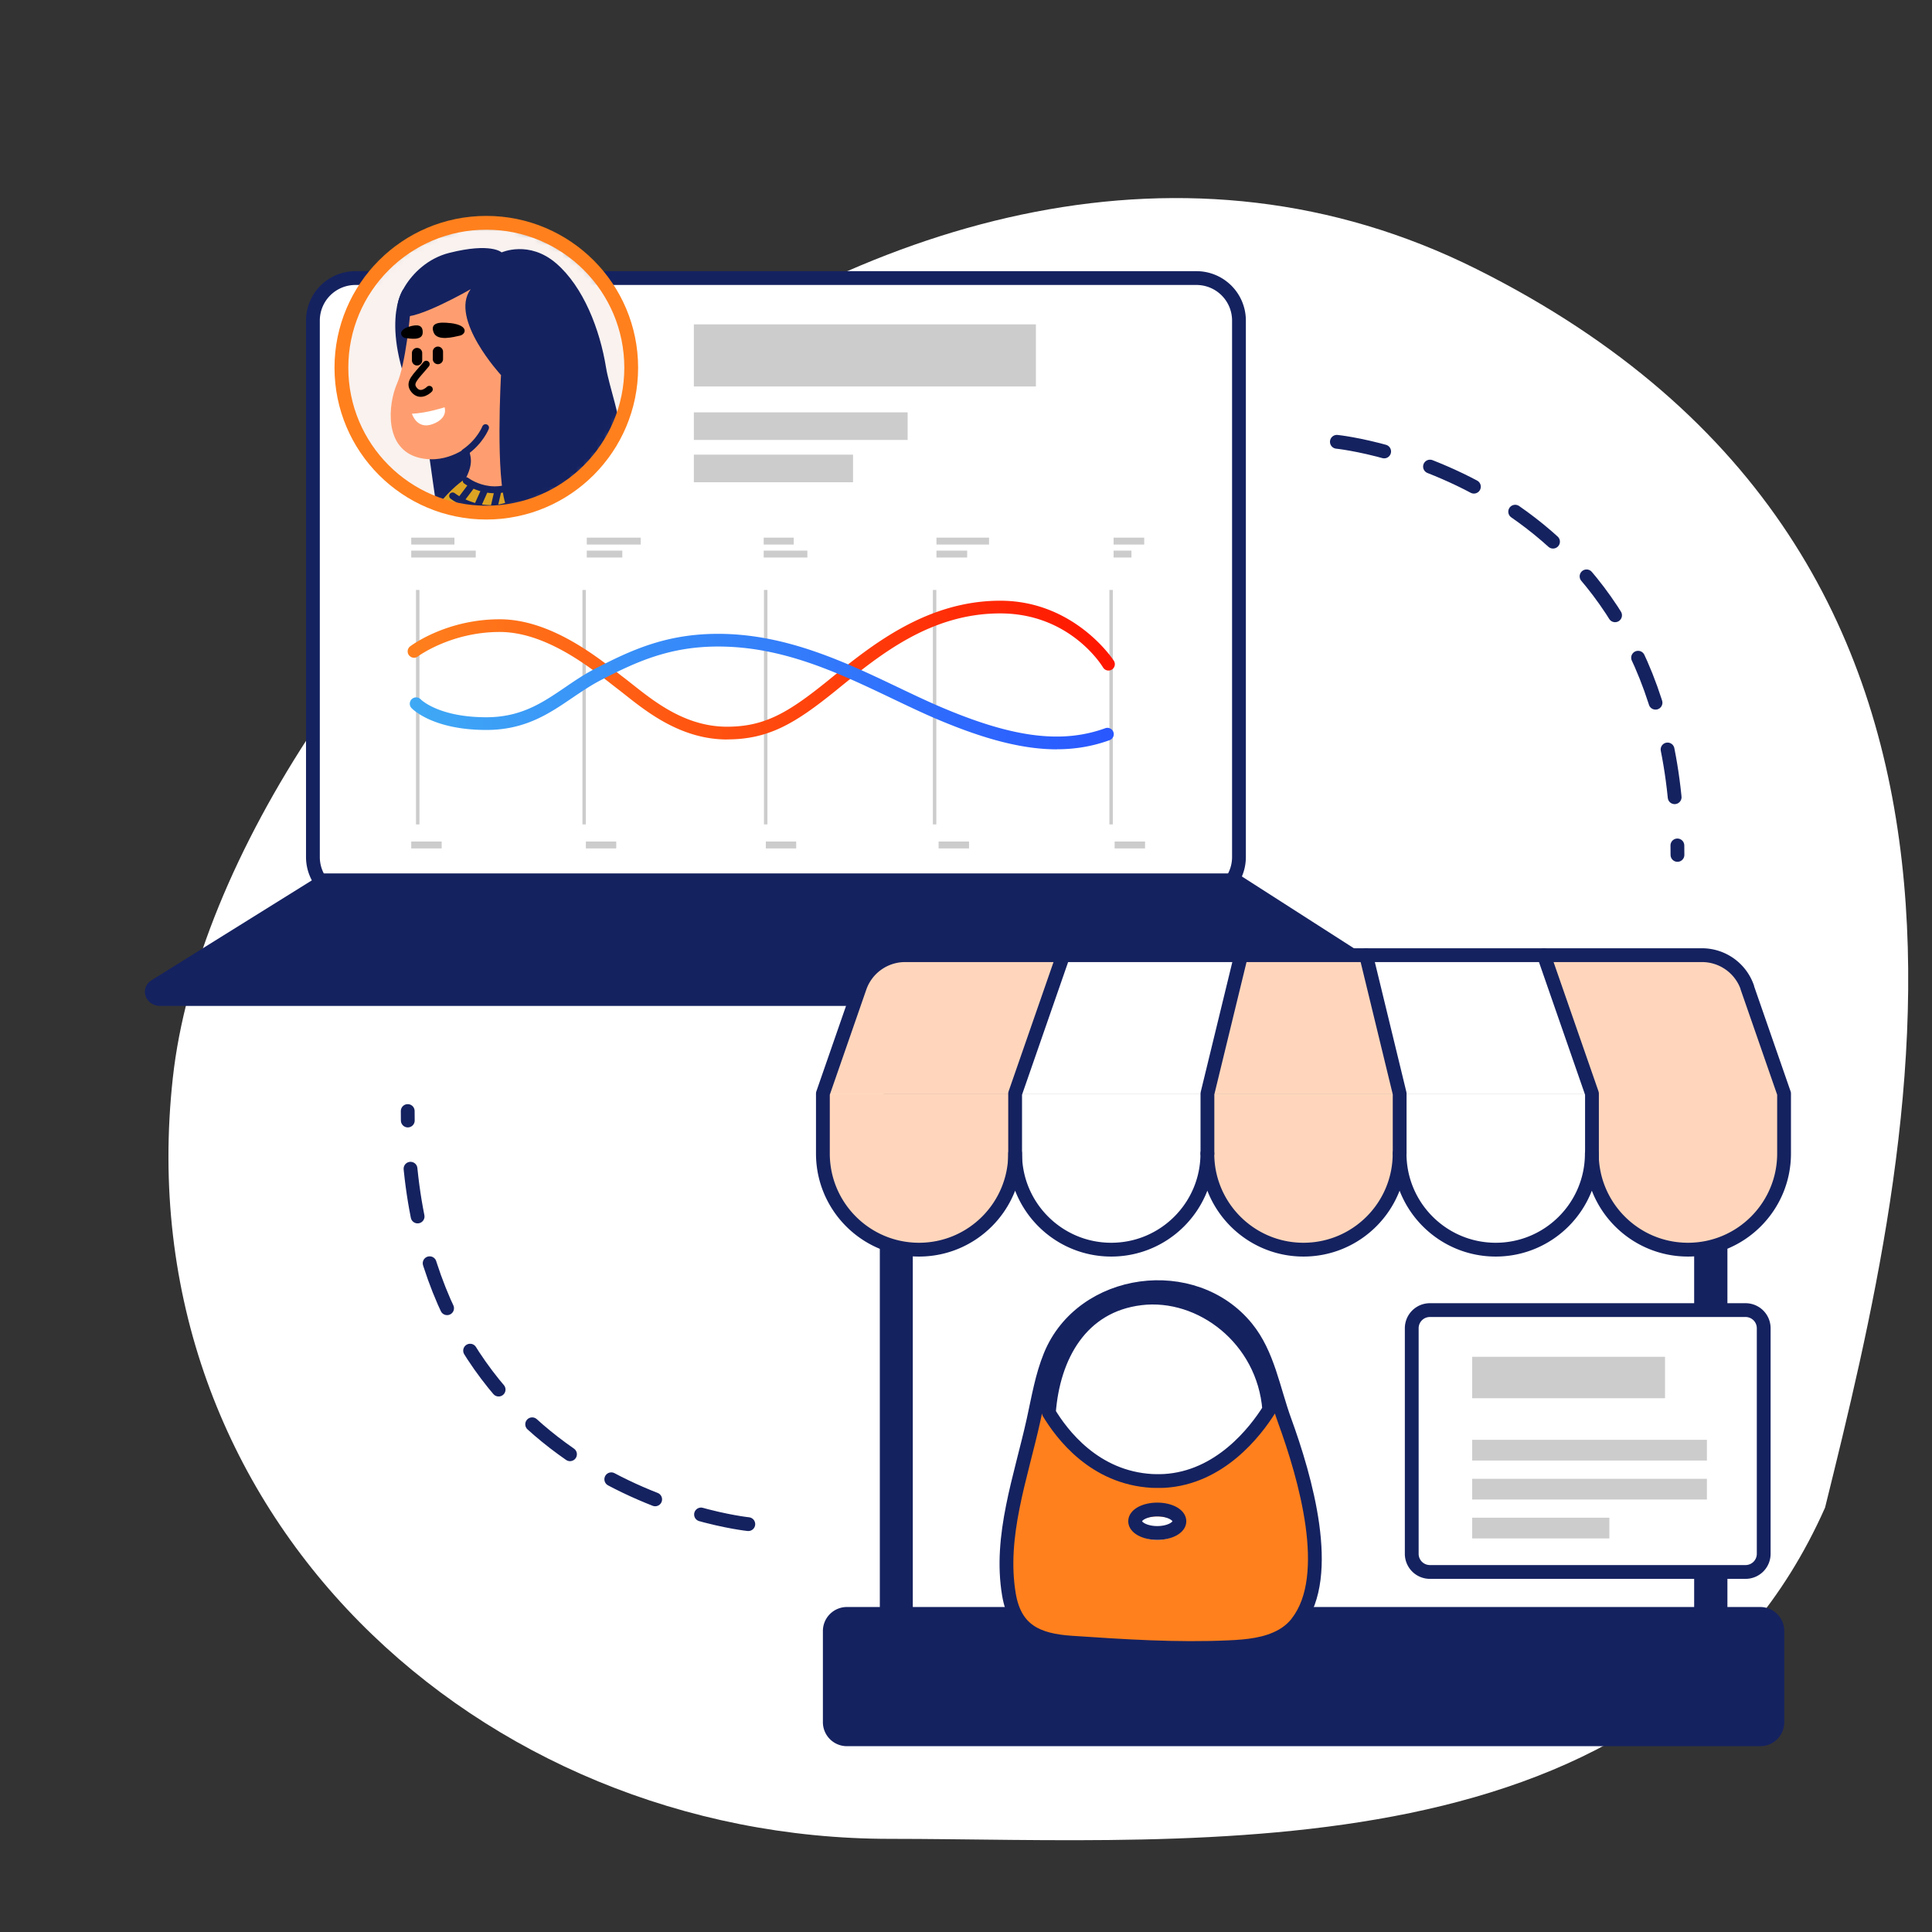 <svg width="280" height="280" viewBox="0 0 280 280" fill="none" xmlns="http://www.w3.org/2000/svg">
    <rect x="0" y="0" width="280" height="280" fill="#333333" stroke="none"/>
    <path d="M264.5 218.5c-24 54-91.137 48-135.5 48-59.562 0-110.906-47.074-103.953-110.287C32 93 130-3 214 39s63.5 127 50.5 179.5z" fill="#fff"/>
    <path d="M173.4 40.3H51.51a6.16 6.16 0 0 0-6.16 6.16v77.75a6.16 6.16 0 0 0 6.16 6.16H173.4a6.16 6.16 0 0 0 6.16-6.16V46.46a6.16 6.16 0 0 0-6.16-6.16z" fill="#fff" stroke="#152260" stroke-width="2" stroke-linecap="round" stroke-linejoin="round"/>
    <path d="M60.54 85.5v33.98M84.66 85.5v33.98M110.97 85.5v33.98M135.45 85.5v33.98M161.03 85.5v33.98" stroke="#CCC" stroke-width=".5" stroke-miterlimit="10"/>
    <path d="M105.37 107.17c-6.57 0-11.5-3.89-14.75-6.46-.39-.31-.75-.59-1.1-.86-.28-.22-.6-.46-.94-.73-3.37-2.63-9.64-7.53-16.16-7.53-7.06 0-11.81 3.51-11.86 3.55-.41.31-.98.22-1.29-.18a.914.914 0 0 1 .18-1.29c.21-.16 5.26-3.92 12.97-3.92 7.15 0 13.75 5.15 17.3 7.92.33.26.64.5.92.71.35.27.73.57 1.12.88 3.24 2.56 7.68 6.06 13.61 6.06 5.42 0 8.84-2.02 14.45-6.54l.7-.57c5.82-4.71 13.79-11.15 24.44-11.15 10.65 0 16.27 8.37 16.48 8.73.26.44.12 1-.32 1.26s-1 .12-1.26-.32c-.19-.32-4.83-7.83-14.9-7.83s-17.37 5.96-23.28 10.74l-.7.57c-5.84 4.71-9.66 6.95-15.61 6.95v.01z" fill="url(#tivoyox1ea)"/>
    <path d="M153.16 108.6c-4.8 0-10.24-1.38-17-4.22-2.25-.94-4.48-2.01-6.85-3.14-7.77-3.71-15.81-7.54-25.23-7.54-7.04 0-11.88 2.21-17.04 4.89-1.45.75-2.79 1.67-4.1 2.55-3.36 2.29-6.84 4.65-12.45 4.65-7.8 0-10.72-3.04-10.85-3.17a.918.918 0 0 1 .04-1.3c.37-.35.95-.33 1.3.04.04.05 2.62 2.59 9.5 2.59 5.04 0 8.14-2.1 11.41-4.33 1.35-.92 2.74-1.87 4.29-2.67 5.37-2.79 10.43-5.09 17.89-5.09 9.83 0 18.43 4.1 26.02 7.72 2.35 1.12 4.56 2.18 6.77 3.1 10.12 4.25 17.1 5.11 23.32 2.86a.92.92 0 1 1 .63 1.73c-2.42.88-4.94 1.32-7.66 1.32l.01.01z" fill="url(#b9pbqhwgxb)"/>
    <path d="M59.6 78.42h6.26M59.6 122.46h4.41M84.91 122.46h4.4M110.99 122.46h4.4M136.03 122.46h4.41M161.54 122.46h4.41M59.6 80.3h9.35M85.04 78.42h7.82M85.04 80.3h5.15M110.68 78.42h4.35M110.68 80.3h6.33M135.72 78.42h7.62M135.72 80.3h4.45M161.39 78.42h4.44M161.39 80.3h2.59" stroke="#CCC" stroke-miterlimit="10"/>
    <mask id="ipuy04fcyc" style="mask-type:luminance" maskUnits="userSpaceOnUse" x="49" y="32" width="43" height="43">
        <path d="M70.37 74.29c11.537 0 20.89-9.353 20.89-20.89s-9.353-20.89-20.89-20.89-20.89 9.353-20.89 20.89 9.353 20.89 20.89 20.89z" fill="#fff"/>
    </mask>
    <g mask="url(#ipuy04fcyc)">
        <path d="M71.08 84.82c16.243 0 29.41-13.167 29.41-29.41C100.49 39.167 87.323 26 71.08 26c-16.243 0-29.41 13.167-29.41 29.41 0 16.243 13.167 29.41 29.41 29.41z" fill="#F9F2EF"/>
        <path d="M58.4 41.98s-3.68 5.31 2.32 17.92c1.86 3.91 2.13 15.92 3.89 18.01 8.71 10.33 17.6-7.97 21.43-11.34 4.61-4.06-15.7-24.23-15.7-24.23l-1.58-3.63-10.36 3.27z" fill="#152260"/>
        <path d="M111.46 92.08s-11.57-8.34-19.49-13.86c-3.83-2.67-12.75-10.32-18.16-6.08-2.99 2.34-6.74 10.47-3.39 16.43 4.5 7.99 6.71 8.57 6.71 8.57" stroke="#000" stroke-width="2" stroke-linecap="round" stroke-linejoin="round"/>
        <path d="M67.49 69.35s-6.09 3.74-8.29 12.97c-2.2 9.22-1.47 20.79-1.47 20.79s-.09 9 3.83 11.25 29.38 4.27 36.61-1.82.23-9.25 2.13-17.61c1.89-8.36-6.83-27.23-14.26-28.36-7.43-1.13-18.55 2.78-18.55 2.78z" fill="#DDA322"/>
        <path d="M59.44 45.49s-.62 7.18-1.9 10.1c-1.28 2.92-1.99 9.52 3.27 10.77 4.2.99 7.35-1.94 7.35-1.94l9.2-3.51 2.41-12.13-5.16-6.91-5.85-5.04-9.31 8.66h-.01z" fill="#FE9E70"/>
        <path d="M64.43 55.27s4.39 7.91 3.73 9.15c-.66 1.24.97 1.76-.67 4.94 0 0 5.9 4.06 7.6-1.28.72-2.26-1.67-11.87-1.67-11.87l-3.57-3.29-5.42 2.36v-.01z" fill="#FE9E70"/>
        <path d="M70.37 61.98s-.78 2.02-3.04 3.58" stroke="#152260" stroke-linecap="round" stroke-linejoin="round"/>
        <path d="M65.27 46.83c-1.73-.21-2.94-.01-2.43 1.34.51 1.35 2.98.65 3.82.47.84-.18 1.39-1.48-1.39-1.82v.01zM59.33 47.33c1.13-.34 1.99-.28 1.93.91-.06 1.19-1.89.82-2.5.75-.61-.07-1.25-1.12.57-1.66z" fill="#000"/>
        <path d="M59.7 59.96c2.13-.08 4.73-.93 4.73-.93s.6 1.56-1.71 2.43c-2.31.87-3.02-1.5-3.02-1.5z" fill="#fff"/>
        <path d="M61.77 52.78c-1.5 1.84-2.68 2.66-1.72 3.77.96 1.11 2.17-.13 2.17-.13" stroke="#000" stroke-linecap="round" stroke-linejoin="round"/>
        <path d="M68.2 41.92s-7.82 4.5-9.92 3.91c-2.1-.59.75-7.66 6.83-9.18 6.08-1.53 7.59-.07 7.59-.07s3.98-1.8 7.91 1.59 6.32 9.53 7.22 15.09c.9 5.56 7.02 18.25-3.84 22.84-6.67 2.82-8.97 1.5-10.6-2.67-1.63-4.17-.78-19.07-.78-19.07s-7.52-8.14-4.41-12.43v-.01z" fill="#152260"/>
        <path d="M65.6 71.87s4.72 3.73 9.79.57M67.56 69.66s4.17 3.25 8.87-.43M68.47 70.21l-1.72 2.29M70.26 70.98l-.98 2.18M72.16 71.14l-.49 2.1" stroke="#152260" stroke-linecap="round" stroke-linejoin="round"/>
        <path d="M64.21 50.98a.748.748 0 0 0-.745-.75.747.747 0 0 0-.745.75v1.05c0 .414.334.75.745.75a.748.748 0 0 0 .745-.75v-1.05zM61.19 51.17a.747.747 0 0 0-.745-.75.747.747 0 0 0-.745.75v1.05c0 .414.333.75.745.75a.747.747 0 0 0 .745-.75v-1.05z" fill="#040000"/>
    </g>
    <path d="M70.48 74.29c11.598 0 21-9.402 21-21s-9.402-21-21-21-21 9.402-21 21 9.402 21 21 21z" stroke="#FF801D" stroke-width="2" stroke-miterlimit="10"/>
    <path d="M100.56 61.76h30.98M100.56 67.89h23.07" stroke="#CCC" stroke-width="4" stroke-miterlimit="10"/>
    <path d="M100.56 51.51h49.57" stroke="#CCC" stroke-width="9" stroke-miterlimit="10"/>
    <path d="m46.8 126.59-24.82 15.46c-1.82 1.13-.95 3.74 1.25 3.74h178.94c2.18 0 3.06-2.58 1.27-3.73l-24.15-15.48H46.8v.01zM134.47 154.3h108.91c3.84 0 6.97 3.12 6.97 6.97v75.05H127.51v-75.05c0-3.84 3.12-6.97 6.97-6.97h-.01z" fill="#152260"/>
    <path d="M135.78 158.91h106.27c1.92 0 3.48 1.56 3.48 3.48v72.13H132.29v-72.13c0-1.92 1.56-3.48 3.48-3.48h.01z" fill="#fff"/>
    <path d="M133.19 181.11c-7.69 0-13.93-6.24-13.93-13.93v-8.69h27.87v8.69c0 7.69-6.24 13.93-13.93 13.93h-.01z" fill="#FFD6BB"/>
    <path d="M161.06 181.11c-7.69 0-13.93-6.24-13.93-13.93v-8.69H175v8.69c0 7.69-6.24 13.93-13.93 13.93h-.01z" fill="#fff"/>
    <path d="M188.92 181.11c-7.69 0-13.93-6.24-13.93-13.93v-8.69h27.87v8.69c0 7.69-6.24 13.93-13.93 13.93h-.01z" fill="#FFD6BB"/>
    <path d="M202.85 158.49h27.87v8.69c0 7.69-6.24 13.93-13.93 13.93-7.69 0-13.93-6.24-13.93-13.93v-8.69h-.01z" fill="#fff"/>
    <path d="M230.72 158.49h27.87v8.69c0 7.69-6.24 13.93-13.93 13.93-7.69 0-13.93-6.24-13.93-13.93v-8.69h-.01zM246.66 138.43H131.18c-2.97 0-5.61 1.88-6.58 4.68l-5.34 15.38h139.33l-5.34-15.38a6.961 6.961 0 0 0-6.58-4.68h-.01z" fill="#FFD6BB"/>
    <path d="M223.75 138.43h-69.66l-6.97 20.06h83.6l-6.97-20.06z" fill="#fff"/>
    <path d="M197.98 138.43h-18.11l-4.88 20.06h27.86l-4.87-20.06z" fill="#FFD6BB"/>
    <path d="M255.11 232.9H122.74a3.48 3.48 0 0 0-3.48 3.48v13.21a3.48 3.48 0 0 0 3.48 3.48h132.37a3.48 3.48 0 0 0 3.48-3.48v-13.21a3.48 3.48 0 0 0-3.48-3.48z" fill="#152260"/>
    <path d="M253.24 143.11a6.961 6.961 0 0 0-6.58-4.68H131.18c-2.97 0-5.61 1.88-6.58 4.68l-5.34 15.38v8.69c0 7.69 6.24 13.93 13.93 13.93 7.69 0 13.93-6.24 13.93-13.93 0 7.69 6.24 13.93 13.93 13.93 7.69 0 13.93-6.24 13.93-13.93 0 7.69 6.24 13.93 13.93 13.93 7.69 0 13.93-6.24 13.93-13.93 0 7.69 6.24 13.93 13.93 13.93 7.69 0 13.93-6.24 13.93-13.93 0 7.69 6.24 13.93 13.93 13.93 7.69 0 13.93-6.24 13.93-13.93v-8.69l-5.34-15.38h.02z" stroke="#152260" stroke-width="2" stroke-linecap="round" stroke-linejoin="round"/>
    <path d="m154.09 138.43-6.97 20.06v11.31M179.87 138.43l-4.88 20.06v8.69M223.75 138.43l6.97 20.06v11.31M197.98 138.43l4.87 20.06v8.69" stroke="#152260" stroke-width="2" stroke-linecap="round" stroke-linejoin="round"/>
    <path d="M188.88 218.2c.02.1.04.2.05.31-.02-.1-.04-.2-.05-.31z" fill="#2D2D2D"/>
    <path d="M188.04 235.11c5.25-6.78-.24-22.65-1.86-29.22-1.17-4.74-2.42-9.64-5.5-13.43-7.63-9.41-23.84-7.24-28.45 3.99-1.22 2.97-1.74 6.16-2.43 9.29-1.85 8.39-5 16.86-3.58 25.34.88 5.24 4.14 6.66 9.08 6.99 7.59.51 15.2 1.01 22.81.66 2.66-.12 5.41-.37 7.73-1.69.89-.51 1.62-1.16 2.21-1.92l-.01-.01zm.59-18.34.03.18a1.18 1.18 0 0 0-.04-.2v.03l.01-.01zm-23.3-28.61c8.71-1.23 17.84 5.91 18.63 16.12-2.03 3.24-7.17 9.9-15.26 10.35h-.08c-.12 0-.23 0-.35.01H167.41c-.12 0-.23 0-.35-.01h-.08c-8.39-.47-13.09-6.79-14.96-9.88.61-8.21 6.15-15.58 13.32-16.59h-.01z" fill="#FF801D"/>
    <path d="M167.72 223.17c1.773 0 3.21-.761 3.21-1.7s-1.437-1.7-3.21-1.7-3.21.761-3.21 1.7 1.437 1.7 3.21 1.7z" fill="#fff"/>
    <path d="M252.98 189.87h-45.75a2.63 2.63 0 0 0-2.63 2.63v32.69a2.63 2.63 0 0 0 2.63 2.63h45.75a2.63 2.63 0 0 0 2.63-2.63V192.5a2.63 2.63 0 0 0-2.63-2.63z" fill="#fff" stroke="#152260" stroke-width="2" stroke-linecap="round" stroke-linejoin="round"/>
    <path d="M213.36 215.82h34.02M213.36 210.17h34.02M213.36 221.46h19.88" stroke="#CCC" stroke-width="3" stroke-miterlimit="10"/>
    <path d="M213.36 199.64h27.95" stroke="#CCC" stroke-width="6" stroke-miterlimit="10"/>
    <path d="M188.04 235.11c5.25-6.78 1.14-20.98-1.86-29.22-1.67-4.59-2.42-9.64-5.5-13.43-7.63-9.41-23.84-7.24-28.45 3.99-1.22 2.97-1.74 6.16-2.43 9.29-1.85 8.39-5 16.86-3.58 25.34.88 5.24 4.14 6.66 9.08 6.99 7.59.51 15.2 1.01 22.81.66 2.66-.12 5.41-.37 7.73-1.69.89-.51 1.62-1.16 2.21-1.92l-.01-.01zm-22.72-46.95c8.74-1.05 17.84 5.91 18.63 16.12-2.03 3.24-7.17 9.9-15.26 10.35h-.08c-.12 0-.23 0-.35.01H167.4c-.12 0-.23 0-.35-.01h-.08c-8.39-.47-13.09-6.79-14.96-9.88.61-8.21 4.66-15.55 13.32-16.59h-.01z" stroke="#152260" stroke-width="2" stroke-linecap="round" stroke-linejoin="round"/>
    <path d="M167.72 222.17c1.773 0 3.21-.761 3.21-1.7s-1.437-1.7-3.21-1.7-3.21.761-3.21 1.7 1.437 1.7 3.21 1.7z" stroke="#152260" stroke-width="2" stroke-linecap="round" stroke-linejoin="round"/>
    <path d="M108.45 220.89s-49.36-4.96-49.36-59.87M193.75 64.03s49.36 4.96 49.36 59.87" stroke="#152260" stroke-width="2" stroke-linecap="round" stroke-linejoin="round" stroke-dasharray="7 7"/>
    <defs>
        <linearGradient id="tivoyox1ea" x1="59.08" y1="97.12" x2="161.58" y2="97.12" gradientUnits="userSpaceOnUse">
            <stop stop-color="#FF801D"/>
            <stop offset="1" stop-color="#FF1500"/>
        </linearGradient>
        <linearGradient id="b9pbqhwgxb" x1="59.4" y1="100.23" x2="161.43" y2="100.23" gradientUnits="userSpaceOnUse">
            <stop stop-color="#3FA9F5"/>
            <stop offset="1" stop-color="#2957FF"/>
        </linearGradient>
    </defs>
</svg>
